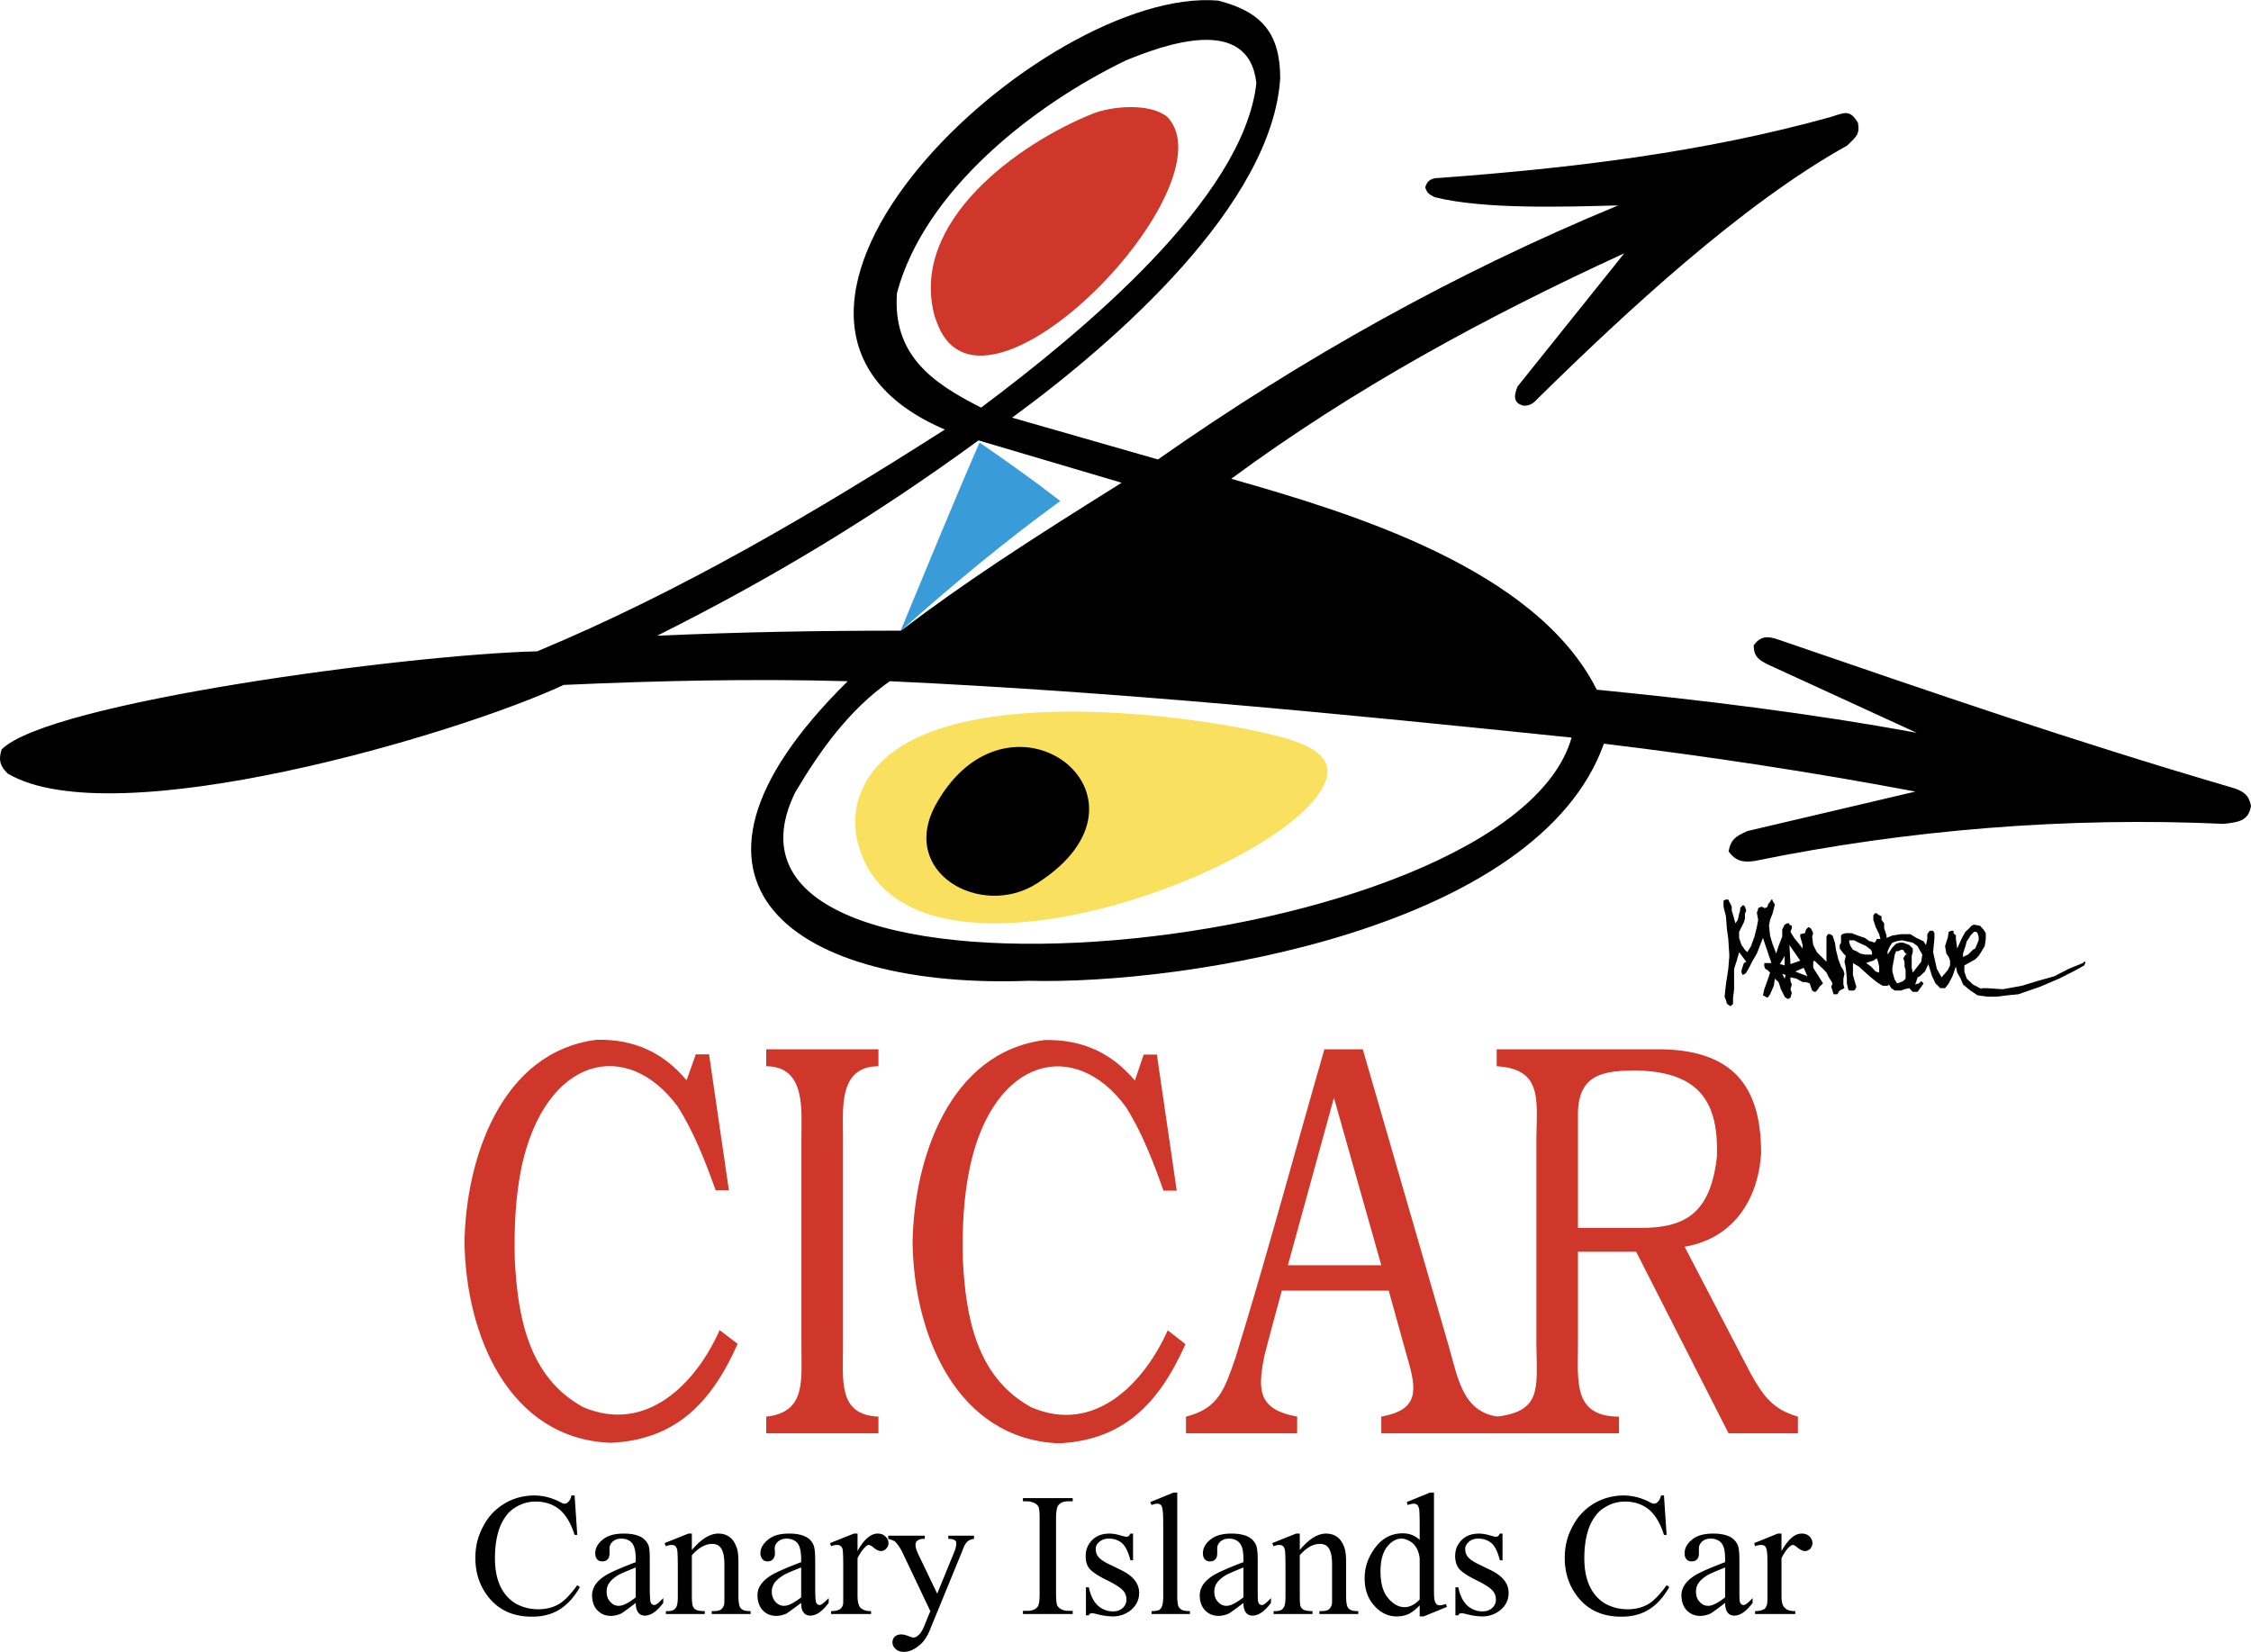 <svg xmlns="http://www.w3.org/2000/svg" width="2500" height="1835" viewBox="0 0 612.364 449.406"><path d="M458.284 339.174c13.176-2.231 20.016-12.744 20.809-25.416 0-16.56-6.191-27.936-27-28.296h-44.929v4.608c12.384.72 10.944 9 10.8 19.296v56.52c.145 11.736 1.512 18.072-10.8 19.513v4.536h33.264v-4.536c-12.526 0-11.16-9.648-11.16-19.513v-25.344h15.841l25.128 49.393H489.1v-4.536c-6.768-1.944-9.359-5.544-12.743-11.521l-18.073-34.704zm-29.016-5.112v-31.464c.288-10.513 7.129-11.376 16.129-11.376 17.424.432 22.176 9.144 21.672 23.544-1.8 15.479-8.712 19.296-20.88 19.296h-16.921z" fill="#ce3729"/><path d="M370.733 285.462h-10.441c-8.064 27.937-15.624 56.16-24.192 83.952-2.951 8.353-4.464 13.752-13.464 15.984v4.536h30.24v-4.536c-10.8-1.944-10.728-7.416-8.928-16.488 1.512-5.976 3.168-11.88 4.752-17.784h29.088l5.041 18.145c2.663 9 3.239 14.256-7.057 16.128v4.536h31.68v-4.536c-9.648-1.368-10.872-10.656-13.393-19.368l-23.326-80.569zm-20.377 58.752l12.527-45.575 12.889 45.575h-25.416zM314.717 286.902h-3.6l-2.376 7.056c-6.336-7.488-14.257-11.231-24.553-11.016-26.064 3.312-35.567 32.544-35.928 55.08.36 25.56 12.24 53.496 39.816 54.647 17.208-.863 27.072-10.439 34.416-27l-4.824-3.744c-6.408 14.328-19.8 28.368-37.08 20.952-15.048-8.208-17.856-24.768-18.648-40.032-.216-8.64.144-17.063 1.944-25.487 6.48-29.88 28.584-35.064 42.408-16.2 4.392 6.912 7.487 15.048 10.224 22.752h3.601l-5.4-37.008zM218.021 366.03c-.072 9.072 1.512 18.216-9.576 19.368v4.536h30.528v-4.536c-11.016-.433-9.648-9.721-9.648-19.368v-56.808c0-7.704-1.224-19.152 9.648-19.152v-4.608h-30.528v4.608c10.801 0 9.576 12.023 9.576 19.152v56.808zM192.893 286.83h-3.6l-2.52 7.056c-6.264-7.487-14.184-11.231-24.48-11.016-26.064 3.312-35.568 32.544-35.928 55.08.36 25.56 12.24 53.496 39.744 54.576 17.28-.792 27.216-10.368 34.56-26.928l-4.896-3.744c-6.336 14.328-19.8 28.368-37.151 20.952-14.977-8.208-17.785-24.769-18.577-40.104-.215-8.568.144-16.992 1.872-25.416 6.552-29.88 28.656-35.063 42.48-16.2 4.392 6.912 7.56 15.048 10.296 22.752h3.6l-5.4-37.008z" fill="#ce3729"/><path d="M346.252 199.927c6.048 1.512 16.993 4.319 14.544 12.096-7.488 23.544-112.607 63.72-126.936 18.936-1.872-5.76-1.655-11.087.864-16.56 13.753-30.096 87.552-20.448 111.528-14.472z" fill="#fae05f"/><path d="M282.101 240.318c36.864-23.543-7.488-57.24-27.432-21.6-10.44 18.72 12.311 31.32 27.432 21.6z"/><path d="M266.477 120.367c-7.416 16.992-14.399 34.2-21.528 51.336 13.968-12.457 28.368-24.408 43.488-35.424-7.128-5.545-14.472-10.728-21.96-15.912z" fill="#3a9bd9"/><path d="M297.148 30.942c5.328-2.16 15.769-3.024 20.448.864 17.64 18.72-49.464 88.632-62.424 56.664l-.864-2.304c-7.2-25.92 22.968-47.231 42.84-55.224z" fill="#ce3729"/><path d="M279.869 266.814c-62.641 2.376-105.769-25.776-49.248-81.504-25.849-.72-51.409-.145-77.256 1.008-29.232 13.608-122.472 41.112-151.272 24.12-2.016-2.016-2.592-3.6-1.656-6.552 12.601-12.816 110.448-25.849 145.728-26.712 38.88-16.2 75.457-37.729 110.88-60.336C186.628 86.67 283.685-3.833 331.349.126c12.023 3.024 16.919 9.073 16.919 21.168-2.231 34.128-44.062 71.208-72.935 92.304l39.672 11.376c39.24-27.504 80.783-50.76 125.207-69.12-14.112.36-36.359 1.152-49.895-2.232-1.441-.72-2.09-1.08-2.594-2.664.504-2.016 1.872-2.592 3.96-2.592 35.929-2.664 71.784-6.913 106.562-16.632 3.743-1.224 5.039-1.944 7.199 1.656.576 3.24-.648 3.888-2.952 6.191-28.656 15.913-60.336 45.433-83.809 68.473-1.366 1.44-2.159 2.304-4.175 2.304-2.953-.72-2.665-2.808-1.656-5.256l29.016-36.216c-37.512 17.208-73.729 36.863-106.92 61.344 32.256 9.216 82.872 24.336 99.432 57.384 29.232 2.88 58.104 6.408 87.048 11.736l-40.464-18.576c-2.52-1.296-3.888-2.16-3.888-5.256 1.872-2.448 3.6-2.592 6.552-1.584 42.624 14.616 79.776 27.504 123.84 40.392 2.88.936 4.32 1.944 4.896 4.896-.648 4.248-3.672 4.464-7.488 4.896-42.336-1.944-85.968 1.583-127.439 10.08-3.24.504-5.257.072-7.2-2.592.647-3.384 2.088-4.176 5.184-5.544l45.648-10.728c-28.225-5.328-56.232-9.576-84.744-13.032-17.929 50.4-113.76 65.665-156.456 64.512zM244.013 79.687c-1.224 16.848 9.576 24.48 22.896 31.176 27.216-20.376 71.351-56.736 74.879-88.271-2.088-18.864-25.127-10.44-35.495-6.192-25.057 12.095-54.793 35.279-62.28 63.287zm22.175 40.103c-28.296 20.664-56.16 37.513-87.408 53.137 23.256-1.008 43.128-1.368 66.312-1.368 17.712-13.393 33.768-23.832 60.048-40.248l-38.952-11.521zm-49.896 95.832c-32.616 67.032 194.255 45 211.248-14.976-62.064-6.408-123.12-12.456-185.472-15.336-11.015 7.705-19.007 18.865-25.776 30.312z"/><path d="M471.748 267.534v1.584l-.288 2.304v1.656l-.647.648-.648-.36-.36-.288-.288-1.008-.359-.936.359-3.312.648-4.248.288-3.527-.288-4.609-.36-2.592-.288-3.6-.647-2.592V244.998l.647-.288h.648l.288.648.36.647.287.648v1.008l.648 2.232.36 1.296.648-.937.359-1.656.288-.936v-.648l.647-.72h.361l.287.36.359 1.008-.359.936v1.297l-.287 1.008-1.297 2.592v1.656l.647 1.943.937 1.297.647.647 1.009-1.655.936-2.593.648-2.592.359-1.944-.359-1.943.359-1.008v-.289l1.008-.359.648.359h.289l.646-.359v-.36l.36-.647.288-.288.361-.648h.287v.288l.647 1.008-.288 1.297-.359 1.295-.648 1.656-.288 1.584.288 2.664.648 2.232 1.008 2.664.647-2.016 1.009-2.593v-1.944l.647-1.295.648-.36h.647v.36l.648.287v.721l-.36.936 1.009 1.656 1.295 1.584 1.009 1.296v-.937l-.36-1.295-.288-1.009v-.647l1.296-.289.288-1.008.648-.647h.36-.36l.647.36.36.647.288.647-.288.937.288 2.304 1.008 1.944 1.008 1.009 1.296 1.295.288.289V254.789l.36-.647h.647l.648.359.647 1.944.288 1.944.648 2.592.72 1.943.648 1.008.288 1.009-.288 1.296v1.584l.288 1.008-1.297.648-.646 1.008h-1.009l-.288-1.008-.36-1.008.36-.937-.36-.647-.647-1.009-.648-1.296-.936-1.008-1.368-1.296-.647-.647-.289-.289-.359.289v1.655l1.655 2.592 1.009 1.656-1.009.937-.359.647-.647.72h-.289l-.647-.359-.36-1.008-.287-.937-1.009-.36h-.936l-1.656-.936-1.656-.36v1.009l.36.936-.36 1.296.36 1.008-.36 1.296-.647.36-.648-.36-.288-.287-1.008-2.017-.648-1.944-1.008-.936-.288 1.943-1.008 2.305-.648.936-.646-.287-.649-.36.36-1.656.936-2.592.648-1.944-.648-.648-.646-.359-.289-.648v-.935H481.899l-2.306-6.84-1.655 4.248-1.297 2.232-.646 1.295-.938 1.656-.359.36-.648.288-.288-.648v-.648l.649-1.943.646-.359-1.943-2.593-.648 2.304-.72 2.232v3.958h.002zm32.328-3.6v-1.944l1.584.936 2.952 2.664 1.943 1.584 1.009.648.647.359h1.296l.359-.359.647 1.008.937.648h1.656l1.008-.36 1.297-.288.935 1.008h1.296l1.009-1.367.647-.937-.647-.647-.648.647-1.007.288.359-.936.287-1.009.648-.288 1.368-1.296.936-2.016 1.009 3.312.936 1.944.648.647.647.648h1.295l1.008-1.296 1.009-1.944.936-2.664.36 1.656.936 1.656.648 1.584 2.016 1.656 1.944 1.296 2.592.36h2.593l2.951-.36 2.952-.288 5.832-2.016 5.256-2.232 4.536-2.305 2.304-1.295.288-.648v-.359h-.288l-.36.359-3.887 1.584-3.889 2.016-4.608 1.297-4.248 1.295-5.183.937-4.249-.288h-1.655l.359.288-.648-.288-1.943-1.008-.648-.648-1.008-.936-.648-1.944v-1.655l2.953-1.656.936-.936.648-1.009 1.007-1.655.288-1.945v-1.584l-.647-1.008-.937-1.008-1.655-.287-.648.287-.648.721-1.008.936-.936 1.656-1.296 2.88-.36-2.593v-.936l-.647-.648v-.647h-.648l-.648.288-.287 1.656-.721 2.232.36 2.016.647.936.36 1.008v1.297l-.647 1.295-1.656 1.944-1.295-2.304-1.01-4.536.36-3.888v-1.297l-.36-.647h-.936l-.648.937v1.295l-.359 1.656-.648-1.008-1.943-.936-1.656-1.008h-2.592l-2.305.359-1.584.648v-.648l-.647-1.943v-1.368l-.72-.937v-1.008l-.648-.288-.936-.647-.648.647v1.296l.648 1.944.936 1.944.36 1.295h-1.009l-.287.648-.36.36-.937-.36h-.359l-1.295-.936-1.945-.648-1.656-.648h-1.584l-1.008.289-.288.359V256.445l-.36.647v.937l1.009 1.368.647.648-.359 1.584.359 1.655.288 2.952v1.296l.36 1.584.288.36h1.296l.359-.36.288-.647-.288-.937-.359-1.296-.288-1.008v-1.294h-.002zm13.681 2.953l-.648.287-1.009.36-.647-1.008-.288-.937-.36-1.296v-1.008l.36-1.944.288-1.656.36-.936h.647l.648-.359h.648l.359.647.647.647h-.359l-.647 1.009.359.937v1.295l.288 1.008V266.238l-.646.649zm3.887-3.961l-1.296 1.656-.288-1.296v-3.239l.288-1.009v-1.008l-.935-.937-1.656-.647h-1.009l-.936.288-1.009 1.008-.647 1.008-.647.936v-.936l.647-1.367.647-.937 1.009-.36 1.584-.287 1.367.287 1.584.36 1.296.937 1.297 2.303-.288 1.945-1.008 1.295zm-16.632-4.176l-.936-.359-.648-1.008-.359-.937v-.647H504.364l1.296.647 2.016.937 1.296 1.008.288.647v.647H507.318l-1.297-.287-1.009-.648zm31.68-.359l-1.296 1.295-1.368.648v-.936l.647-2.016.36-1.297.647-.936.36-.648.648-.648.288-.359h.647l.36.359.288.937v1.009l-.648 1.584-.287.647-.646.361zm-46.944 2.951l-2.952-4.248.288 5.185 2.664-.937zm-1.368 2.952l3.312 1.296-1.009-2.304-2.303 1.008zm-2.88-1.655v-2.592l-1.296 2.231 1.296.361zm0 3.599l.288-1.008-.936-.288.648 1.296zm24.12-4.896l.936-.647.36.937.288 1.295v1.656l-.936-.288-1.297-1.368-1.296-.936.937-.359 1.008-.29zM156.316 406.854l.721 10.728h-.721c-1.008-3.168-2.376-5.472-4.104-6.912-1.799-1.439-3.96-2.16-6.48-2.16-2.088 0-3.96.576-5.616 1.656-1.728 1.008-3.024 2.736-4.032 5.04-.936 2.376-1.44 5.256-1.44 8.712 0 2.809.433 5.328 1.368 7.416.936 2.088 2.304 3.672 4.104 4.824 1.872 1.08 3.96 1.656 6.336 1.656 2.016 0 3.815-.433 5.399-1.296 1.584-.864 3.312-2.664 5.185-5.257l.72.505c-1.584 2.808-3.456 4.823-5.544 6.119-2.088 1.297-4.608 1.944-7.488 1.944-5.256 0-9.288-1.872-12.168-5.76-2.16-2.88-3.24-6.336-3.24-10.225 0-3.168.721-6.048 2.16-8.64 1.368-2.664 3.312-4.68 5.832-6.192 2.448-1.439 5.112-2.159 8.064-2.159 2.304 0 4.536.575 6.768 1.655.648.36 1.08.576 1.368.576.432 0 .792-.144 1.08-.504.432-.359.72-.936.864-1.728h.864v.002zm16.633 29.232c-2.16 1.656-3.528 2.664-4.104 2.952-.864.36-1.728.576-2.664.576-1.512 0-2.664-.504-3.672-1.512-.936-1.009-1.44-2.376-1.44-4.032a5.24 5.24 0 0 1 .72-2.664c.648-1.08 1.728-2.088 3.312-3.024 1.584-.863 4.176-2.016 7.848-3.384v-.792c0-2.16-.36-3.6-1.008-4.392-.648-.792-1.656-1.225-2.952-1.225-.936 0-1.728.288-2.304.792-.576.576-.864 1.152-.864 1.872v1.296c0 .721-.144 1.296-.504 1.656-.36.433-.863.576-1.44.576-.576 0-1.08-.144-1.44-.576-.359-.432-.504-.936-.504-1.656 0-1.296.648-2.592 2.016-3.672 1.368-1.151 3.312-1.655 5.76-1.655 1.872 0 3.456.287 4.68.936.864.504 1.584 1.224 2.016 2.232.288.72.36 2.088.36 4.104v7.272c0 2.016.072 3.239.144 3.743.072.433.216.721.36.864.216.145.432.288.648.288.216 0 .432-.072.648-.216.36-.145.936-.72 1.872-1.656v1.296c-1.728 2.305-3.384 3.456-4.968 3.456-.72 0-1.368-.216-1.8-.792-.433-.503-.72-1.438-.72-2.663zm0-1.512v-8.136c-2.304.936-3.816 1.584-4.536 1.943-1.225.721-2.088 1.44-2.593 2.16a3.98 3.98 0 0 0-.792 2.448c0 1.152.288 2.088 1.009 2.808.647.721 1.367 1.08 2.304 1.08 1.152.001 2.663-.791 4.608-2.303zm15.263-12.887c2.52-2.952 4.896-4.464 7.201-4.464 1.151 0 2.16.287 2.952.863.864.576 1.512 1.513 2.016 2.88.36.937.504 2.305.504 4.248v9.145c0 1.296.144 2.231.36 2.735.144.36.432.648.792.864.432.216 1.08.36 2.16.36v.792h-10.584v-.792h.432c1.008 0 1.728-.145 2.088-.433.432-.359.72-.792.864-1.367.071-.217.071-.937.071-2.16v-8.784c0-1.944-.288-3.312-.792-4.176-.504-.864-1.296-1.368-2.52-1.368-1.872 0-3.672 1.008-5.544 3.096v11.232c0 1.439.144 2.304.288 2.664.216.432.504.792.864.936.432.216 1.224.36 2.376.36v.792h-10.584v-.792h.504c1.08 0 1.799-.288 2.159-.864.432-.504.576-1.584.576-3.096v-7.92c0-2.593-.072-4.104-.144-4.681-.144-.575-.288-.936-.576-1.151-.216-.216-.504-.288-.936-.288s-.936.072-1.584.359l-.36-.863 6.48-2.592h.936v4.465h.001zm29.737 14.399c-2.232 1.656-3.6 2.664-4.104 2.952-.864.36-1.728.576-2.664.576-1.512 0-2.736-.504-3.672-1.512-.936-1.009-1.44-2.376-1.44-4.032 0-1.008.216-1.944.72-2.664.648-1.08 1.728-2.088 3.312-3.024 1.584-.863 4.176-2.016 7.848-3.384v-.792c0-2.16-.36-3.6-1.008-4.392-.72-.792-1.656-1.225-2.952-1.225-1.008 0-1.728.288-2.304.792-.647.576-.936 1.152-.936 1.872l.072 1.296c0 .721-.216 1.296-.575 1.656-.36.433-.792.576-1.44.576-.504 0-1.008-.144-1.368-.576-.359-.432-.576-.936-.576-1.656 0-1.296.72-2.592 2.088-3.672 1.368-1.151 3.24-1.655 5.76-1.655 1.872 0 3.384.287 4.608.936.936.504 1.584 1.224 2.016 2.232.289.72.432 2.088.432 4.104v7.272c0 2.016.072 3.239.144 3.743.072.433.216.721.36.864.216.145.36.288.648.288.216 0 .432-.072.648-.216.288-.145.936-.72 1.872-1.656v1.296c-1.728 2.305-3.384 3.456-4.968 3.456-.792 0-1.368-.216-1.8-.792-.505-.503-.721-1.438-.721-2.663zm0-1.512v-8.136c-2.376.936-3.888 1.584-4.536 1.943-1.225.721-2.088 1.44-2.665 2.16-.503.792-.792 1.584-.792 2.448 0 1.152.36 2.088 1.008 2.808.647.721 1.439 1.08 2.304 1.08 1.225.001 2.737-.791 4.681-2.303zm15.336-17.351v4.752c1.728-3.168 3.6-4.752 5.472-4.752.864 0 1.512.216 2.088.791.576.505.864 1.08.864 1.801 0 .576-.215 1.08-.648 1.512-.36.432-.864.648-1.439.648-.504 0-1.152-.288-1.801-.792-.647-.576-1.152-.864-1.512-.864-.288 0-.576.216-.864.504-.72.647-1.439 1.656-2.16 3.096v10.225c0 1.224.144 2.088.432 2.664.144.432.504.792 1.08 1.079.504.288 1.224.433 2.16.433v.792h-10.872v-.792c1.08 0 1.872-.216 2.376-.504.432-.288.648-.648.864-1.225.072-.216.072-1.008.072-2.231v-8.28c0-2.448-.072-3.96-.144-4.392-.072-.504-.288-.864-.576-1.08-.216-.216-.576-.288-1.008-.288s-1.007.072-1.584.359l-.288-.863 6.48-2.592h1.008v-.001zm8.352.575v.864c.792.216 1.368.432 1.728.648.288.216.576.575 1.008 1.151.504.721.864 1.296 1.081 1.8l7.631 16.057-1.512 3.672c-.504 1.368-1.08 2.304-1.656 2.808-.503.504-1.008.721-1.512.721-.144 0-.504-.145-1.152-.36-.864-.36-1.584-.504-2.088-.504-.72 0-1.295.216-1.728.576-.432.432-.648.936-.648 1.584 0 .72.289 1.296.864 1.8.576.576 1.368.792 2.232.792 1.296 0 2.592-.504 3.96-1.584 1.368-1.008 2.448-2.592 3.24-4.68l8.712-21.24c.36-1.008.648-1.584.792-1.8.36-.504.72-.864 1.008-1.009.36-.216.792-.359 1.368-.432v-.864h-6.984v.864c.72 0 1.152.072 1.44.216.216.072.432.216.577.36.071.144.144.36.144.647 0 .648-.144 1.225-.36 1.872l-4.824 11.809-5.184-10.8c-.504-1.08-.72-1.872-.72-2.521 0-.432.144-.792.504-1.08s.864-.504 1.584-.504h.432v-.864h-9.937v.001zm50.183 20.448v.864h-13.536v-.864h1.152c1.296 0 2.232-.36 2.809-1.08.431-.504.575-1.728.575-3.6V413.19c0-1.584-.072-2.664-.288-3.168-.144-.433-.504-.721-.936-1.009-.72-.359-1.44-.575-2.16-.575h-1.152v-.864h13.536v.864h-1.152c-1.296 0-2.232.359-2.808 1.151-.36.504-.575 1.729-.575 3.601v20.376c0 1.584.144 2.664.288 3.168a2.7 2.7 0 0 0 1.008 1.008c.648.36 1.368.504 2.088.504h1.151zm16.416-21.023v7.271h-.72c-.576-2.304-1.368-3.888-2.304-4.68s-2.088-1.225-3.528-1.225c-1.08 0-1.944.288-2.592.864-.72.576-1.008 1.224-1.008 1.872 0 .864.216 1.656.72 2.232.504.647 1.44 1.296 2.952 2.016l3.384 1.656c3.168 1.584 4.752 3.6 4.752 6.12 0 1.943-.792 3.456-2.231 4.68-1.44 1.152-3.097 1.728-4.896 1.728-1.296 0-2.808-.216-4.464-.647-.504-.145-.936-.216-1.296-.216s-.648.144-.792.575h-.792v-7.632h.792c.432 2.16 1.224 3.816 2.449 4.969 1.224 1.079 2.591 1.584 4.104 1.584 1.08 0 1.944-.288 2.664-.937a2.952 2.952 0 0 0 1.008-2.231c0-1.08-.359-2.017-1.151-2.736-.721-.72-2.232-1.656-4.465-2.736-2.304-1.151-3.743-2.16-4.464-3.023-.72-.864-1.008-2.017-1.008-3.385 0-1.728.576-3.168 1.8-4.392 1.152-1.152 2.736-1.728 4.681-1.728.792 0 1.799.144 3.023.504.792.216 1.296.359 1.584.359.216 0 .433-.072.576-.144.145-.145.288-.36.504-.72h.718v.002zm12.025-11.161v28.296c0 1.296.145 2.16.288 2.592.216.432.503.792.937 1.008.359.216 1.15.36 2.231.36v.792h-10.44v-.792c1.009 0 1.656-.145 2.017-.288.36-.216.648-.576.792-1.008.216-.504.359-1.368.359-2.664V414.99c0-2.448-.072-3.888-.216-4.464-.071-.504-.216-.937-.504-1.152a1.606 1.606 0 0 0-.937-.288c-.359 0-.863.145-1.512.36l-.359-.792 6.336-2.592h1.008zm17.999 30.024c-2.16 1.656-3.526 2.664-4.104 2.952-.864.36-1.728.576-2.663.576-1.512 0-2.664-.504-3.672-1.512-.937-1.009-1.44-2.376-1.44-4.032a5.24 5.24 0 0 1 .72-2.664c.648-1.08 1.729-2.088 3.312-3.024 1.584-.863 4.175-2.016 7.847-3.384v-.792c0-2.16-.288-3.6-1.008-4.392-.647-.792-1.656-1.225-2.952-1.225-.936 0-1.728.288-2.303.792-.576.576-.864 1.152-.864 1.872v1.296c0 .721-.144 1.296-.504 1.656-.36.433-.864.576-1.439.576-.577 0-1.08-.144-1.44-.576-.36-.432-.504-.936-.504-1.656 0-1.296.647-2.592 2.016-3.672 1.368-1.151 3.312-1.655 5.76-1.655 1.871 0 3.455.287 4.68.936.864.504 1.584 1.224 2.016 2.232.288.72.433 2.088.433 4.104v7.272c0 2.016 0 3.239.071 3.743.072.433.217.721.36.864.216.145.432.288.647.288.217 0 .506-.072.648-.216.36-.145.937-.72 1.872-1.656v1.296c-1.728 2.305-3.384 3.456-4.968 3.456-.721 0-1.367-.216-1.8-.792-.433-.503-.721-1.438-.721-2.663zm0-1.512v-8.136c-2.304.936-3.815 1.584-4.536 1.943-1.223.721-2.088 1.44-2.591 2.16a3.973 3.973 0 0 0-.792 2.448c0 1.152.288 2.088 1.008 2.808.648.721 1.367 1.08 2.304 1.08 1.151.001 2.664-.791 4.607-2.303zm15.336-12.887c2.448-2.952 4.824-4.464 7.128-4.464 1.152 0 2.16.287 2.952.863.864.576 1.513 1.513 2.017 2.88.359.937.504 2.305.504 4.248v9.145c0 1.296.145 2.231.359 2.735.145.36.433.648.792.864.433.216 1.08.36 2.161.36v.792h-10.584v-.792h.432c1.008 0 1.728-.145 2.088-.433.432-.359.72-.792.863-1.367.072-.217.072-.937.072-2.16v-8.784c0-1.944-.287-3.312-.792-4.176-.432-.864-1.296-1.368-2.52-1.368-1.872 0-3.672 1.008-5.473 3.096v11.232c0 1.439.072 2.304.217 2.664.216.432.505.792.863.936.433.216 1.226.36 2.376.36v.792h-10.584v-.792h.504c1.08 0 1.801-.288 2.16-.864.433-.504.576-1.584.576-3.096v-7.92c0-2.593-.072-4.104-.144-4.681-.145-.575-.288-.936-.576-1.151-.216-.216-.504-.288-.937-.288-.432 0-.936.072-1.584.359l-.359-.863 6.479-2.592h1.008v4.465h.002zm32.616 15.047c-1.008 1.08-2.016 1.872-3.023 2.376a8.144 8.144 0 0 1-3.24.647c-2.305 0-4.32-.936-6.047-2.88-1.802-1.943-2.665-4.464-2.665-7.487 0-3.097 1.009-5.904 2.952-8.425 1.871-2.52 4.392-3.815 7.416-3.815 1.871 0 3.384.647 4.607 1.8v-3.888c0-2.448-.072-3.96-.144-4.536-.144-.504-.288-.937-.576-1.152a1.604 1.604 0 0 0-.937-.288c-.359 0-.936.145-1.584.36l-.288-.792 6.337-2.592h1.079v24.624c0 2.52 0 4.031.146 4.607.143.504.287.937.575 1.152.216.216.504.288.863.288.433 0 1.009-.145 1.657-.36l.287.792-6.336 2.592h-1.08v-3.023h.001zm0-1.584v-11.017a7.407 7.407 0 0 0-.792-2.88c-.504-.863-1.079-1.512-1.872-1.943-.791-.433-1.512-.721-2.23-.721-1.369 0-2.594.648-3.674 1.872-1.439 1.584-2.088 3.96-2.088 7.057 0 3.168.648 5.544 2.017 7.199 1.368 1.656 2.88 2.521 4.536 2.521 1.439 0 2.807-.719 4.103-2.088zm22.536-17.927v7.271h-.72c-.576-2.304-1.368-3.888-2.305-4.68-.936-.792-2.088-1.225-3.527-1.225-1.08 0-1.944.288-2.592.864-.648.576-1.009 1.224-1.009 1.872 0 .864.217 1.656.722 2.232.503.647 1.439 1.296 2.95 2.016l3.385 1.656c3.168 1.584 4.752 3.6 4.752 6.12 0 1.943-.792 3.456-2.232 4.68-1.438 1.152-3.096 1.728-4.896 1.728-1.296 0-2.809-.216-4.464-.647-.505-.145-.937-.216-1.297-.216-.359 0-.647.144-.792.575h-.792v-7.632h.792c.433 2.16 1.225 3.816 2.448 4.969 1.225 1.079 2.592 1.584 4.104 1.584 1.08 0 1.943-.288 2.664-.937a2.955 2.955 0 0 0 1.008-2.231c0-1.08-.36-2.017-1.152-2.736-.72-.72-2.231-1.656-4.464-2.736-2.304-1.151-3.744-2.16-4.464-3.023-.648-.864-1.008-2.017-1.008-3.385 0-1.728.576-3.168 1.8-4.392 1.152-1.152 2.736-1.728 4.681-1.728.791 0 1.799.144 3.023.504.792.216 1.296.359 1.584.359.216 0 .432-.072.576-.144.144-.145.288-.36.504-.72h.721v.002zm43.92-10.369l.72 10.728h-.72c-1.008-3.168-2.376-5.472-4.104-6.912-1.801-1.439-3.96-2.16-6.48-2.16-2.087 0-3.96.576-5.616 1.656-1.728 1.008-3.023 2.736-4.031 5.04-.937 2.376-1.439 5.256-1.439 8.712 0 2.809.431 5.328 1.367 7.416.936 2.088 2.304 3.672 4.104 4.824 1.873 1.08 3.96 1.656 6.336 1.656 2.017 0 3.816-.433 5.4-1.296 1.584-.864 3.312-2.664 5.184-5.257l.721.505c-1.584 2.808-3.456 4.823-5.544 6.119-2.089 1.297-4.608 1.944-7.488 1.944-5.256 0-9.288-1.872-12.168-5.76-2.16-2.88-3.24-6.336-3.24-10.225 0-3.168.72-6.048 2.161-8.64 1.367-2.664 3.311-4.68 5.831-6.192 2.448-1.439 5.184-2.159 8.063-2.159 2.305 0 4.536.575 6.769 1.655.647.36 1.151.576 1.368.576.432 0 .792-.144 1.151-.504.36-.359.648-.936.864-1.728h.791v.002zm16.632 29.232c-2.16 1.656-3.527 2.664-4.104 2.952-.864.36-1.729.576-2.664.576-1.512 0-2.664-.504-3.672-1.512-.936-1.009-1.44-2.376-1.44-4.032a5.24 5.24 0 0 1 .72-2.664c.648-1.08 1.729-2.088 3.312-3.024 1.584-.863 4.176-2.016 7.848-3.384v-.792c0-2.16-.288-3.6-1.008-4.392-.648-.792-1.656-1.225-2.951-1.225-.937 0-1.729.288-2.305.792-.576.576-.864 1.152-.864 1.872v1.296c0 .721-.144 1.296-.504 1.656-.36.433-.864.576-1.44.576-.575 0-1.079-.144-1.439-.576-.36-.432-.504-.936-.504-1.656 0-1.296.647-2.592 2.016-3.672 1.368-1.151 3.312-1.655 5.76-1.655 1.872 0 3.456.287 4.681.936.864.504 1.584 1.224 2.017 2.232.287.72.432 2.088.432 4.104v7.272c0 2.016 0 3.239.071 3.743.072.433.216.721.36.864.216.145.432.288.648.288.216 0 .504-.072.647-.216.36-.145.937-.72 1.872-1.656v1.296c-1.729 2.305-3.384 3.456-4.968 3.456-.721 0-1.368-.216-1.8-.792-.433-.503-.721-1.438-.721-2.663zm0-1.512v-8.136c-2.303.936-3.815 1.584-4.536 1.943-1.224.721-2.088 1.44-2.592 2.16a3.973 3.973 0 0 0-.792 2.448c0 1.152.288 2.088 1.008 2.808.648.721 1.369 1.08 2.305 1.08 1.151.001 2.663-.791 4.607-2.303zm15.336-17.351v4.752c1.801-3.168 3.601-4.752 5.473-4.752.863 0 1.584.216 2.16.791.504.505.791 1.08.791 1.801 0 .576-.216 1.08-.575 1.512-.433.432-.937.648-1.44.648-.576 0-1.152-.288-1.872-.792-.647-.576-1.151-.864-1.438-.864-.289 0-.649.216-.938.504-.72.647-1.439 1.656-2.16 3.096v10.225c0 1.224.145 2.088.433 2.664.216.432.575.792 1.08 1.079.504.288 1.224.433 2.231.433v.792h-10.943v-.792c1.079 0 1.871-.216 2.447-.504.361-.288.648-.648.792-1.225.072-.216.145-1.008.145-2.231v-8.28c0-2.448-.072-3.96-.216-4.392-.072-.504-.287-.864-.505-1.08-.287-.216-.647-.288-1.007-.288-.505 0-1.081.072-1.656.359l-.217-.863 6.408-2.592h1.007v-.001z"/></svg>